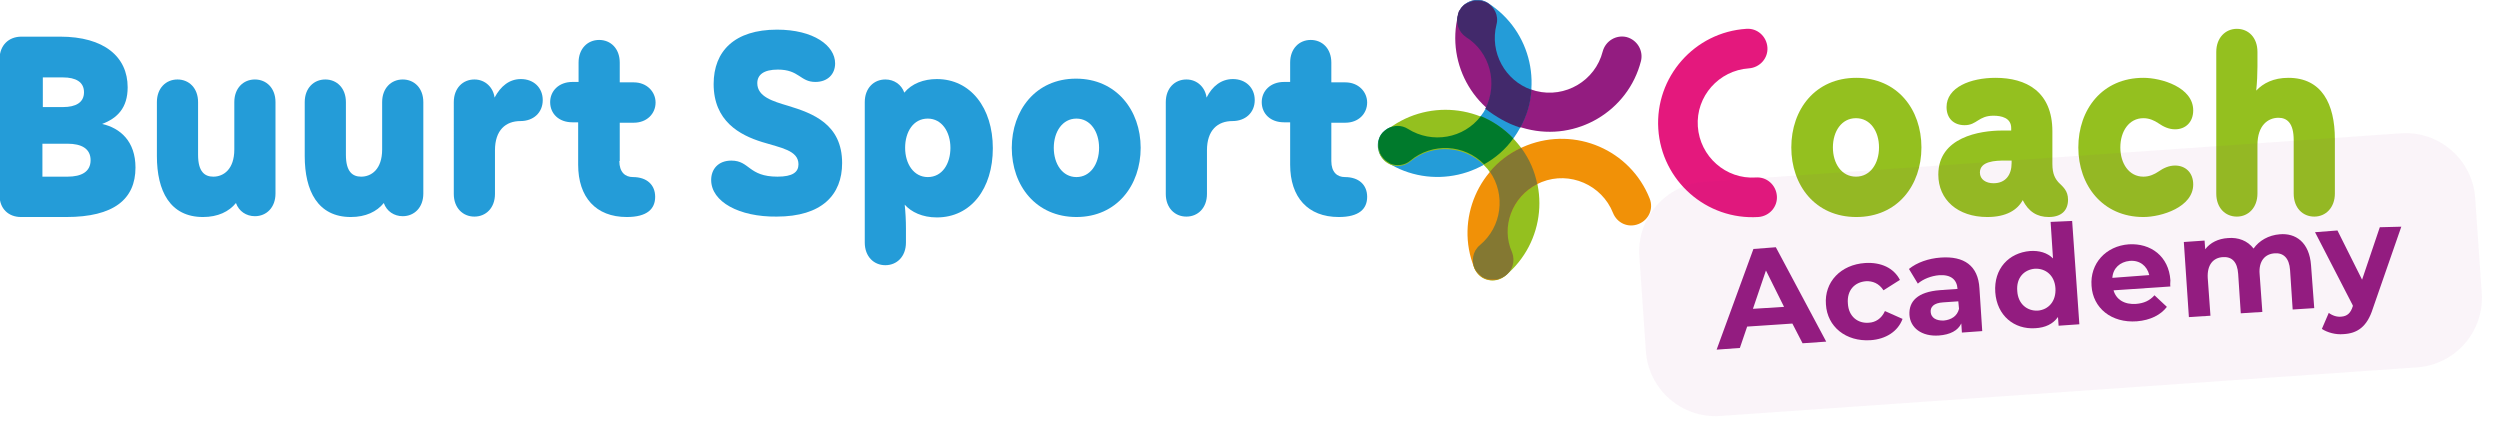 <?xml version="1.0" encoding="utf-8"?>
<!-- Generator: Adobe Illustrator 25.2.1, SVG Export Plug-In . SVG Version: 6.00 Build 0)  -->
<svg version="1.1" id="Laag_1" xmlns="http://www.w3.org/2000/svg" xmlns:xlink="http://www.w3.org/1999/xlink" x="0px" y="0px"
	 viewBox="0 0 607.1 104.1" style="enable-background:new 0 0 607.1 104.1;" xml:space="preserve">
<style type="text/css">
	.st0{fill:#E4187D;}
	.st1{fill:#931C80;}
	.st2{fill:#249CD8;}
	.st3{fill:#42296B;}
	.st4{fill:#94C01F;}
	.st5{fill:#007A2C;}
	.st6{fill:#F19107;}
	.st7{fill:#847832;}
	.st8{opacity:5.000000e-02;fill:#931C80;enable-background:new    ;}
	.st9{enable-background:new    ;}
</style>
<g>
	<path class="st0" d="M424.1,7c2.6-0.2,4.9,1.8,5.1,4.5c0.2,2.6-1.8,4.9-4.5,5.1c-7.3,0.5-12.9,6.8-12.4,14.1s6.8,12.9,14.1,12.4
		c2.6-0.2,4.9,1.8,5.1,4.5c0.2,2.6-1.8,4.9-4.5,5.1c-12.6,0.8-23.5-8.8-24.3-21.4C401.9,18.7,411.5,7.8,424.1,7z"/>
	<g>
		<path class="st1" d="M354.1,3.6c0.7-2.6,3.3-4.1,5.8-3.5c2.6,0.7,4.1,3.3,3.5,5.8c-1.8,7.1,2.5,14.4,9.6,16.2
			c7.1,1.8,14.4-2.5,16.2-9.6c0.7-2.6,3.3-4.1,5.8-3.5c2.6,0.7,4.1,3.3,3.5,5.8c-3.1,12.2-15.6,19.6-27.8,16.5
			C358.4,28.3,351,15.8,354.1,3.6"/>
		<path class="st2" d="M336.8,39.4c-2.2-1.4-2.9-4.4-1.5-6.6c1.4-2.2,4.4-2.9,6.6-1.5c6.2,3.9,14.4,2.1,18.4-4.1
			c3.9-6.2,2.1-14.4-4.1-18.4c-2.2-1.4-2.9-4.4-1.5-6.6s4.4-2.9,6.6-1.5c10.7,6.8,13.8,20.9,7.1,31.6S347.5,46.2,336.8,39.4"/>
		<path class="st3" d="M369.2,31c1.6-2.9,2.5-6,2.7-9.2c-6.4-2.2-10.2-9.1-8.5-15.8c0.6-2.2-0.5-4.4-2.4-5.4c-0.1,0-0.2-0.1-0.3-0.1
			c-0.2-0.1-0.4-0.2-0.6-0.2c-0.1,0-0.2-0.1-0.3-0.1c-0.2,0-0.4-0.1-0.6-0.1c-0.1,0-0.2,0-0.4,0c-0.2,0-0.3,0-0.5,0s-0.3,0-0.5,0.1
			c-0.1,0-0.2,0.1-0.4,0.1c-0.2,0.1-0.4,0.1-0.5,0.2c-0.1,0-0.2,0.1-0.3,0.1c-0.2,0.1-0.4,0.2-0.6,0.3c-0.1,0-0.1,0.1-0.2,0.1
			c-0.2,0.1-0.4,0.3-0.6,0.5l-0.1,0.1c-0.2,0.2-0.4,0.4-0.5,0.7c0,0,0,0.1-0.1,0.1c-0.2,0.2-0.3,0.5-0.4,0.8v0.1
			c-0.7,2.1,0,4.4,1.9,5.7c5.9,3.7,7.8,11.3,4.7,17.4C363.2,28.3,366,30,369.2,31"/>
		<path class="st4" d="M365.5,67c-2,1.7-5.1,1.4-6.7-0.6c-1.7-2-1.4-5.1,0.6-6.7c5.6-4.7,6.4-13.1,1.8-18.7
			c-4.7-5.6-13.1-6.4-18.7-1.8c-2,1.7-5.1,1.4-6.7-0.6c-1.7-2-1.4-5.1,0.6-6.7c9.7-8,24.2-6.7,32.2,3
			C376.6,44.5,375.3,58.9,365.5,67"/>
		<path class="st5" d="M367.5,33.6c-2.3-2.4-5-4.2-7.9-5.4c-4.1,5.4-11.8,6.8-17.7,3.1c-1.6-1-3.4-0.9-4.9-0.1
			c-0.2,0.2-0.5,0.3-0.7,0.5c-0.8,0.6-1.3,1.4-1.5,2.3l0,0c-0.1,0.3-0.1,0.5-0.1,0.8c0,0.1,0,0.2,0,0.3c0,0.2,0,0.4,0,0.5
			c0,0.2,0,0.4,0.1,0.5c0,0.1,0,0.2,0.1,0.3c0.1,0.3,0.1,0.5,0.2,0.8l0,0c0.4,0.8,1,1.6,1.8,2.1c0.2,0.1,0.4,0.2,0.6,0.4
			c1.6,0.7,3.6,0.5,5-0.7c5.3-4.4,13.1-4,17.9,0.9C363.1,38.4,365.6,36.3,367.5,33.6"/>
		<path class="st6" d="M400.6,48.2c1,2.5-0.2,5.2-2.7,6.2s-5.2-0.2-6.2-2.7c-2.7-6.8-10.5-10.2-17.3-7.5s-10.2,10.5-7.5,17.3
			c1,2.5-0.2,5.2-2.7,6.2S359,67.5,358,65c-4.7-11.7,1.1-25.1,12.8-29.7C382.6,30.7,395.9,36.4,400.6,48.2"/>
		<path class="st7" d="M373.3,44.7c-0.6-3.1-1.9-6.1-3.9-8.8c-3,1.4-5.6,3.4-7.6,5.8c3.9,5.6,2.9,13.4-2.4,17.8
			c-1.8,1.5-2.2,3.9-1.2,5.9c0,0,0,0.1,0.1,0.1c0.1,0.2,0.3,0.5,0.5,0.7c0,0,0,0.1,0.1,0.1c0.2,0.2,0.4,0.4,0.6,0.6l0.1,0.1
			c0.2,0.2,0.4,0.3,0.6,0.4c0.1,0,0.1,0.1,0.2,0.1c0.2,0.1,0.4,0.2,0.6,0.2c0.1,0,0.2,0.1,0.3,0.1c0.2,0,0.4,0.1,0.6,0.1
			c0.1,0,0.2,0,0.4,0c0.2,0,0.3,0,0.5,0s0.3,0,0.5,0c0.1,0,0.2,0,0.4-0.1c0.2,0,0.4-0.1,0.6-0.2c0.1,0,0.2-0.1,0.3-0.1
			c0.2-0.1,0.4-0.2,0.6-0.3c0.1-0.1,0.2-0.1,0.3-0.2c1.8-1.2,2.5-3.6,1.7-5.7C364.4,55.1,367.2,47.8,373.3,44.7"/>
	</g>
</g>
<path class="st4" d="M435,35.8c0-9.2,5.8-16.9,15.8-16.9s15.8,7.7,15.8,16.9s-5.8,16.9-15.8,16.9S435,45,435,35.8z M456.3,35.8
	c0-3.9-2.1-7.1-5.6-7.1s-5.6,3.2-5.6,7.1s2.1,7.1,5.6,7.1S456.3,39.7,456.3,35.8z"/>
<path class="st4" d="M482.6,52.7c-7.2,0-11.9-4.2-11.9-10.3c0-9.1,10.1-10.7,15.5-10.7h2.2v-0.6c0-2.5-2.4-3-4.3-3
	c-3.7,0-4,2.3-7,2.3c-2.7,0-4.4-1.7-4.4-4.4c0-4.8,5.8-7.1,11.9-7.1c7.4,0,13.8,3.3,13.8,13v7.9c0,2.5,0.7,3.6,1.5,4.5
	c1.1,1.1,2.3,2,2.3,4.2c0,2.6-1.6,4.2-4.7,4.2c-2.8,0-4.9-1.3-6.3-4.1C489.9,51,487.2,52.7,482.6,52.7z M486.9,39
	c-2.3,0-6.1,0.1-6.1,2.9c0,1.7,1.5,2.6,3.3,2.6c3,0,4.4-2.1,4.4-4.9V39H486.9z"/>
<path class="st4" d="M504.7,35.8c0-9.2,5.8-16.9,15.8-16.9c4.4,0,12.1,2.3,12.1,7.9c0,2.9-1.9,4.6-4.4,4.6c-1.5,0-2.8-0.6-4.1-1.5
	c-0.9-0.6-2.1-1.2-3.6-1.2c-3.5,0-5.6,3.2-5.6,7.1s2.1,7.1,5.6,7.1c1.5,0,2.7-0.6,3.6-1.2c1.3-0.9,2.6-1.5,4.1-1.5
	c2.5,0,4.4,1.7,4.4,4.6c0,5.5-7.7,7.9-12.1,7.9C510.6,52.7,504.7,45,504.7,35.8z"/>
<path class="st4" d="M555.7,18.9c8.1,0,11.3,6.3,11.3,14.9V47c0,3.4-2.2,5.6-5,5.6s-5-2.1-5-5.6V34c0-4.1-1.6-5.4-3.7-5.4
	c-2.5,0-5.1,1.8-5.1,6.6V47c0,3.4-2.2,5.6-5,5.6s-5-2.1-5-5.6V12.6c0-3.4,2.2-5.6,5-5.6s5,2.1,5,5.6v3.6c0,1.8-0.1,3.8-0.3,5.8
	C549.6,20.2,552.1,18.9,555.7,18.9z"/>
<path class="st2" d="M32.9,40.7c0,7.7-5.3,12-16.8,12h-11c-3.1,0-5.2-2.1-5.2-5.2V14.1C0,11,2.1,8.9,5.2,8.9h9.4
	C25.3,8.9,31,13.8,31,21.2c0,5-2.5,7.5-6.2,8.9C29.2,31.1,32.9,34.3,32.9,40.7z M15.3,26c3.1,0,5.1-1.1,5.1-3.6s-2-3.6-5.1-3.6h-4.9
	V26H15.3z M16.4,42.9c3.4,0,5.6-1.2,5.6-4s-2.2-4-5.6-4h-6.1v8H16.4z"/>
<path class="st2" d="M49.3,52.7c-8,0-11.2-6.3-11.2-14.8V24.8c0-3.4,2.2-5.5,5-5.5s5,2.1,5,5.5v12.8c0,4.1,1.6,5.3,3.7,5.3
	c2.5,0,5.1-1.8,5.1-6.6V24.8c0-3.4,2.2-5.5,5-5.5s5,2.1,5,5.5V47c0,3.4-2.2,5.5-5,5.5c-2.1,0-3.9-1.2-4.6-3.2
	C55.6,51.4,52.9,52.7,49.3,52.7z"/>
<path class="st2" d="M85.2,52.7c-8,0-11.2-6.3-11.2-14.8V24.8c0-3.4,2.2-5.5,5-5.5s5,2.1,5,5.5v12.8c0,4.1,1.6,5.3,3.7,5.3
	c2.5,0,5.1-1.8,5.1-6.6V24.8c0-3.4,2.2-5.5,5-5.5s5,2.1,5,5.5V47c0,3.4-2.2,5.5-5,5.5c-2.1,0-3.9-1.2-4.6-3.2
	C91.5,51.4,88.8,52.7,85.2,52.7z"/>
<path class="st2" d="M126.5,19.2c3.1,0,5.3,2.1,5.3,5.1c0,3.1-2.3,5.1-5.4,5.1c-3.6,0-6.2,2.2-6.2,7.1v10.6c0,3.4-2.2,5.5-5,5.5
	s-5-2.1-5-5.5V24.8c0-3.4,2.2-5.5,5-5.5c2.7,0,4.6,2,4.9,4.4C121.6,20.9,123.7,19.2,126.5,19.2z"/>
<path class="st2" d="M150.4,39.1c0,2.7,1.4,3.9,3.3,3.9c3.4,0,5.4,1.9,5.4,4.8c0,2.9-1.9,4.9-6.9,4.9c-7.5,0-11.8-4.8-11.8-12.7
	V29.7H139c-3.3,0-5.4-2.1-5.4-4.9c0-2.7,2.1-4.9,5.4-4.9h1.5v-4.7c0-3.4,2.2-5.5,5-5.5s5,2.1,5,5.5V20h3.4c3.2,0,5.3,2.3,5.3,4.9
	c0,2.7-2.1,4.9-5.3,4.9h-3.4v9.3H150.4z"/>
<path class="st2" d="M172.7,43.7c0-2.6,1.7-4.7,4.9-4.7c4.5,0,4.1,3.9,11.2,3.9c3.7,0,5.1-1.1,5.1-3c0-3.4-4.3-4-8.8-5.4
	c-5.5-1.7-11.8-5.1-11.8-14.1c0-8,5.1-13.2,15.4-13.2c8.9,0,14.1,3.9,14.1,8.2c0,2.6-1.8,4.5-4.8,4.5c-3.7,0-3.9-3-9.1-3
	c-3.5,0-5,1.3-5,3.3c0,3.3,3.8,4.4,7.5,5.5c5.9,1.8,13.1,4.4,13.1,13.9c0,7.7-4.9,13-15.9,13C179.5,52.7,172.7,49,172.7,43.7z"/>
<path class="st2" d="M220,55.4v3.5c0,3.4-2.2,5.5-5,5.5s-5-2.1-5-5.5V24.8c0-3.4,2.2-5.5,5-5.5c2.1,0,3.9,1.2,4.6,3.2
	c1.8-2.2,4.7-3.3,7.9-3.3c8.2,0,13.6,7,13.6,16.8s-5.3,16.8-13.6,16.8c-3.5,0-6.2-1.3-7.8-3.1C219.9,51.6,220,53.6,220,55.4z
	 M230.8,35.9c0-3.9-2.1-7.1-5.5-7.1c-3.5,0-5.5,3.2-5.5,7.1s2.1,7.1,5.5,7.1C228.8,43,230.8,39.8,230.8,35.9z"/>
<path class="st2" d="M245.7,35.9c0-9.1,5.8-16.8,15.6-16.8S277,26.8,277,35.9s-5.8,16.8-15.6,16.8S245.7,45.1,245.7,35.9z
	 M266.9,35.9c0-3.9-2.1-7.1-5.5-7.1s-5.5,3.2-5.5,7.1s2.1,7.1,5.5,7.1S266.9,39.8,266.9,35.9z"/>
<path class="st2" d="M299.4,19.2c3.1,0,5.3,2.1,5.3,5.1c0,3.1-2.3,5.1-5.4,5.1c-3.6,0-6.2,2.2-6.2,7.1v10.6c0,3.4-2.2,5.5-5,5.5
	s-5-2.1-5-5.5V24.8c0-3.4,2.2-5.5,5-5.5c2.7,0,4.6,2,4.9,4.4C294.4,20.9,296.6,19.2,299.4,19.2z"/>
<path class="st2" d="M323.3,39.1c0,2.7,1.4,3.9,3.3,3.9c3.4,0,5.4,1.9,5.4,4.8c0,2.9-1.9,4.9-6.9,4.9c-7.5,0-11.8-4.8-11.8-12.7
	V29.7h-1.5c-3.3,0-5.4-2.1-5.4-4.9c0-2.7,2.1-4.9,5.4-4.9h1.5v-4.7c0-3.4,2.2-5.5,5-5.5s5,2.1,5,5.5V20h3.4c3.2,0,5.3,2.3,5.3,4.9
	c0,2.7-2.1,4.9-5.3,4.9h-3.4V39.1z"/>
<g id="Group_238" transform="matrix(0.998, 0.07, -0.07, 0.998, -187.733, -153.269)">
	<path id="Rectangle_187" class="st8" d="M613.6,154.8l167.9-23.6c9.3-1.3,17.8,5.2,19.1,14.4l3.2,22.9c1.3,9.3-5.2,17.8-14.4,19.1
		l-167.9,23.6c-9.3,1.3-17.8-5.2-19.1-14.4l-3.2-22.9C597.9,164.7,604.4,156.1,613.6,154.8z"/>
	<g class="st9">
		<path class="st1" d="M637.4,187.6l-10.9,1.5l-1.4,5.3l-5.6,0.8l7.2-25l5.4-0.8l13.8,22l-5.7,0.8L637.4,187.6z M635.1,183.7l-5-8.5
			l-2.5,9.5L635.1,183.7z"/>
		<path class="st1" d="M645.2,182.4c-0.8-5.4,2.9-9.9,8.8-10.7c3.8-0.5,7,0.7,8.7,3.5l-3.8,2.8c-1.2-1.6-2.8-2.1-4.4-1.9
			c-2.7,0.4-4.5,2.5-4,5.7c0.4,3.2,2.8,4.7,5.4,4.3c1.6-0.2,3-1.2,3.7-3.1l4.4,1.6c-0.9,3.1-3.7,5.2-7.4,5.7
			C650.7,191.1,645.9,187.8,645.2,182.4z"/>
		<path class="st1" d="M682.1,175.9l1.4,10.3l-4.9,0.7l-0.3-2.2c-0.7,1.8-2.5,2.9-5.2,3.3c-4.2,0.6-7.1-1.4-7.5-4.5
			c-0.4-3.2,1.5-5.7,7-6.5l4.2-0.6c-0.3-2.2-1.8-3.4-4.7-3c-1.9,0.3-3.8,1.2-5,2.4l-2.4-3.4c1.8-1.7,4.6-2.9,7.5-3.3
			C677.8,168.3,681.4,170.4,682.1,175.9z M677.5,181.2l-0.3-1.8l-3.6,0.5c-2.4,0.3-3.1,1.4-2.9,2.6c0.2,1.3,1.4,2,3.3,1.8
			C675.8,184,677.2,183,677.5,181.2z"/>
		<path class="st1" d="M703.4,158l3.5,24.9l-5,0.7l-0.3-2.1c-1.1,1.8-2.9,2.8-5.3,3.1c-5.1,0.7-9.5-2.4-10.3-8
			c-0.8-5.7,2.6-9.8,7.7-10.6c2.2-0.3,4.2,0.1,5.7,1.4l-1.2-8.8L703.4,158z M700.5,174.6c-0.4-3.1-2.7-4.7-5.3-4.4
			c-2.6,0.4-4.4,2.5-3.9,5.7c0.4,3.1,2.7,4.7,5.3,4.4C699.2,179.9,700.9,177.7,700.5,174.6z"/>
		<path class="st1" d="M728.3,172.2l-13.7,1.9c0.8,2.2,2.9,3.3,5.7,2.9c1.9-0.3,3.2-1,4.3-2.4l3.2,2.6c-1.4,2.1-3.8,3.5-7,4
			c-6.2,0.9-10.9-2.5-11.6-7.8c-0.8-5.4,2.8-9.9,8.3-10.7c5.3-0.7,9.9,2.2,10.7,8C728.2,171.2,728.2,171.8,728.3,172.2z
			 M714.1,171.1l8.9-1.3c-0.7-2.2-2.6-3.5-5-3.1C715.7,167.1,714.1,168.7,714.1,171.1z"/>
		<path class="st1" d="M762,164.7l1.5,10.3l-5.2,0.7l-1.3-9.5c-0.4-2.9-1.9-4.1-4-3.8c-2.3,0.3-3.8,2.1-3.3,5.3l1.3,9.1l-5.2,0.7
			l-1.3-9.5c-0.4-2.9-1.8-4.1-4-3.8c-2.3,0.3-3.7,2.1-3.3,5.3l1.3,9.1l-5.2,0.7l-2.5-18.1l5-0.7l0.3,2.1c1.1-1.7,3-2.8,5.3-3.1
			c2.5-0.4,4.8,0.3,6.4,2.1c1.2-2,3.4-3.5,6.1-3.9C757.7,157.1,761.2,159.1,762,164.7z"/>
		<path class="st1" d="M783.2,153.8l-5.5,20.3c-1.1,4.6-3.4,6.3-6.7,6.7c-1.8,0.3-3.9-0.1-5.3-0.9l1.4-4c0.9,0.6,2.1,0.9,3.1,0.7
			c1.4-0.2,2.2-1,2.6-2.7l0-0.2l-10.4-17.1l5.4-0.8l6.8,11.5l3.4-13L783.2,153.8z"/>
	</g>
</g>
</svg>
